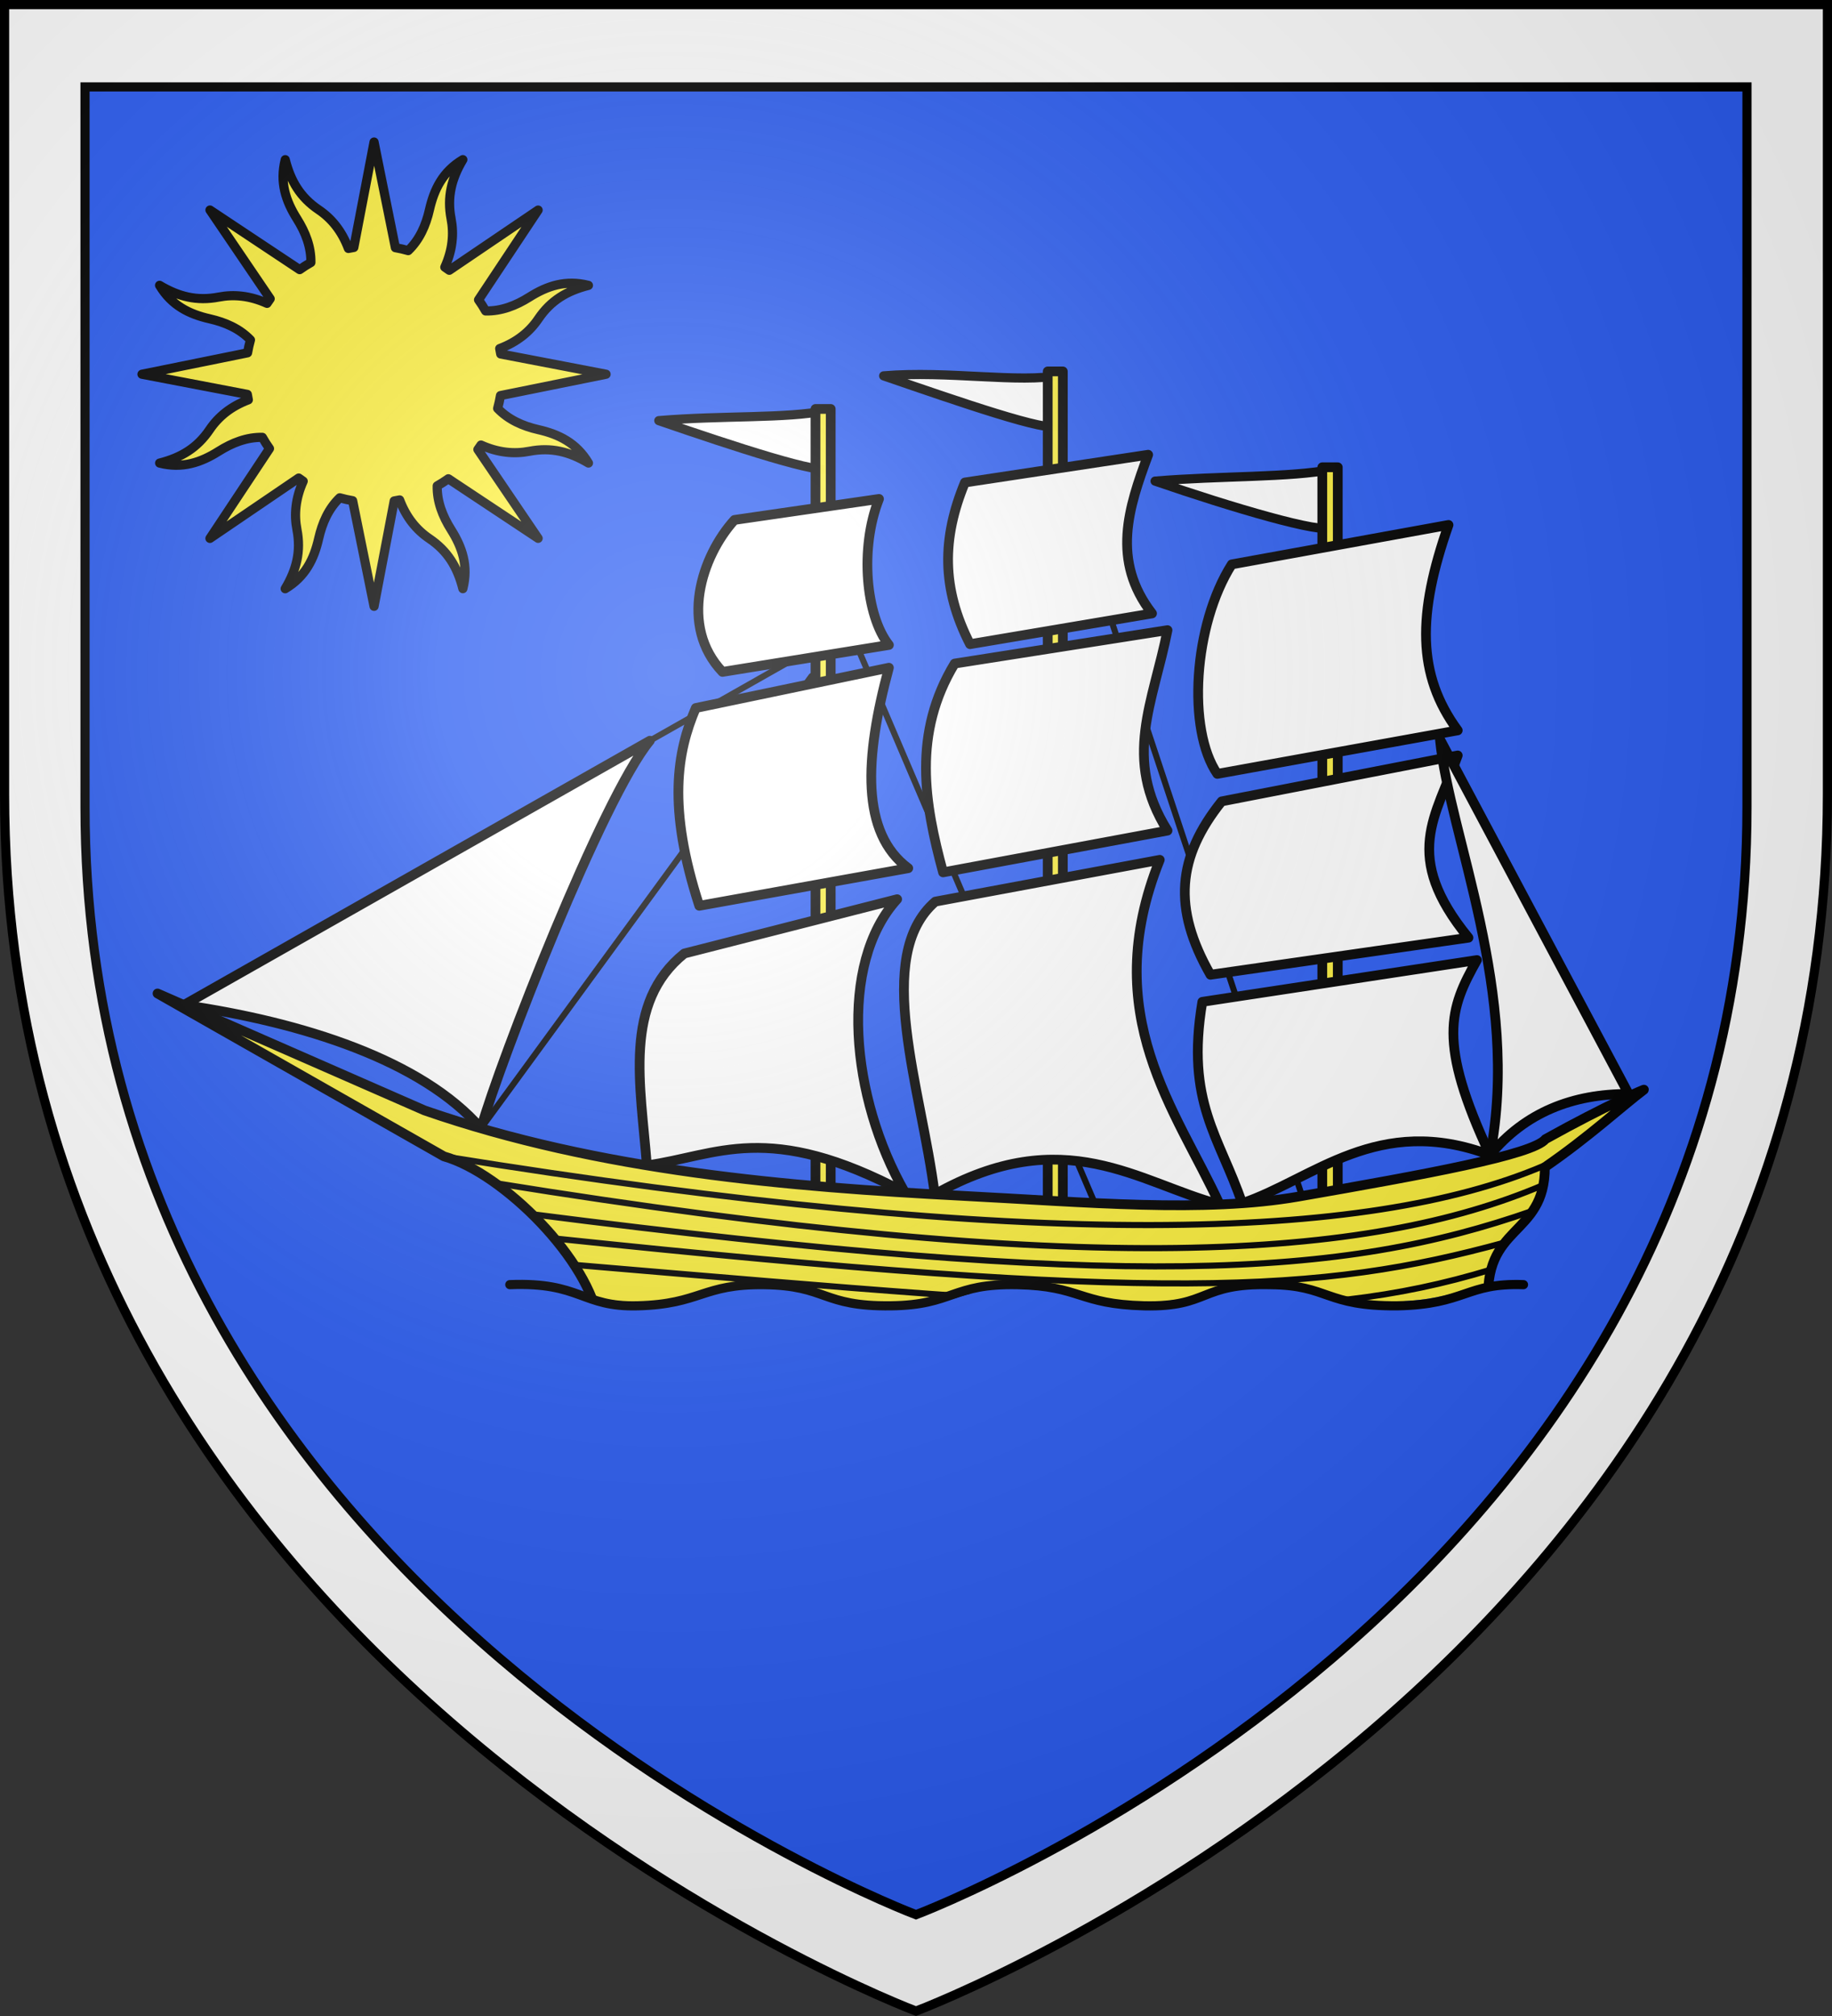 <?xml version="1.0" encoding="UTF-8" standalone="no"?><svg height="660" viewBox="-300 -300 600 660" width="600" xmlns="http://www.w3.org/2000/svg" xmlns:xlink="http://www.w3.org/1999/xlink"><rect x="-300" y="-300" width="600" height="660" fill="#333333" stroke="none"/><defs><radialGradient id="a" cx="-80" cy="-80" gradientUnits="userSpaceOnUse" r="405"><stop offset="0" stop-color="#fff" stop-opacity=".31"/><stop offset=".19" stop-color="#fff" stop-opacity=".25"/><stop offset=".6" stop-color="#6b6b6b" stop-opacity=".125"/><stop offset="1" stop-opacity=".125"/></radialGradient><path id="b" d="m-298.5-298.5h597v258.5c0 286.2-298.5 398.39-298.5 398.39s-298.5-112.19-298.5-398.39z"/></defs><use fill="#2b5df2" height="100%" transform="translate(0 .05)" width="100%" xlink:href="#b"/><path d="m-298.5-298.5v258.802c0 285.75 298.5 398.198 298.5 398.198s298.5-112.447 298.5-398.198v-258.802zm26.344 26.965h544.312s0.0.506 0 235.404c0 260.531-272.156 363.036-272.156 363.036s-272.156-102.505-272.156-363.036z" fill="#fff" fill-rule="evenodd"/><path d="m-272.156-271.54h544.312v235.719c0 260.258-272.156 362.656-272.156 362.656s-272.156-102.398-272.156-362.656z" fill="none" stroke="#000" stroke-width="3"/><path d="m-206.579-247.72c-1.902 7.439.195 13.562 3.83 19.332 2.811 4.462 4.658 9.217 4.57 14.325-1.279.721-2.498 1.498-3.675 2.335l-29.379-19.514 19.723 29.055c-.354.489-.7.998-1.032 1.501-5.594-2.52-10.846-3.02-15.85-2.052-7.074 1.368-13.08-.113-19.351-3.851 3.915 6.605 9.756 9.451 16.407 10.96 5.153 1.17 9.811 3.222 13.365 6.911-.387 1.39-.706 2.796-.949 4.223l-34.581 7.013 34.503 6.598c.095.594.209 1.185.33 1.778-5.739 2.171-9.82 5.523-12.675 9.747-4.035 5.97-9.301 9.17-16.378 10.962 7.439 1.902 13.552-.219 19.322-3.855 4.462-2.811 9.217-4.658 14.325-4.57.721 1.279 1.498 2.498 2.335 3.675l-19.503 29.404 29.069-19.759c.485.351.977.713 1.476 1.042-2.52 5.594-3.01 10.87-2.042 15.875 1.368 7.074-.123 13.055-3.861 19.327 6.605-3.915 9.451-9.756 10.96-16.407 1.17-5.153 3.222-9.811 6.911-13.365 1.393.388 2.793.706 4.223.949l7.012 34.581 6.598-34.503c.594-.095 1.185-.209 1.778-.33 2.17 5.741 5.524 9.82 9.747 12.675 5.97 4.035 9.17 9.301 10.962 16.378 1.902-7.439-.219-13.552-3.855-19.322-2.817-4.471-4.643-9.211-4.545-14.336 1.27-.717 2.481-1.493 3.65-2.324l29.404 19.503-19.734-29.079c.347-.48.692-.973 1.018-1.466 5.596 2.527 10.868 3.01 15.875 2.042 7.074-1.369 13.055.123 19.327 3.861-3.915-6.605-9.746-9.426-16.396-10.936-5.147-1.168-9.8-3.26-13.351-6.946.386-1.388.682-2.788.924-4.213l34.591-6.988-34.513-6.623c-.095-.594-.209-1.185-.33-1.778 5.745-2.17 9.819-5.522 12.674-9.747 4.035-5.97 9.311-9.146 16.388-10.937-7.439-1.902-13.562.195-19.332 3.83-4.471 2.817-9.211 4.643-14.336 4.545-.717-1.27-1.493-2.481-2.324-3.65l19.514-29.379-29.09 19.709c-.48-.347-.973-.692-1.466-1.018 2.524-5.593 3.02-10.846 2.052-15.85-1.368-7.074.113-13.08 3.851-19.351-6.605 3.915-9.426 9.746-10.936 16.396-1.171 5.159-3.259 9.832-6.96 13.386-1.383-.384-2.778-.718-4.198-.959l-6.988-34.591-6.623 34.513c-.594.095-1.185.209-1.778.33-2.171-5.741-5.522-9.819-9.747-12.674-5.97-4.035-9.146-9.311-10.937-16.388z" fill="#fcef3c" stroke="#000" stroke-linecap="round" stroke-linejoin="round" stroke-width="3"/><g transform="translate(-2 10)"><path d="m80.303-152.493c21.078-1.762 44.526-1.136 57.892-3.826l-.404 18.912c-2.249 2.436-32.418-6.444-57.488-15.085zm-88.895-34.461c21.078-1.762 44.57 2.486 57.935-.204l-1.195 16.537c-2.249 2.436-31.67-7.691-56.74-16.332zm-73.647 14.66c21.078-1.762 41.531-.607 54.897-3.297l1.18 18.912c-2.249 2.436-31.007-6.973-56.077-15.614z" style="fill:#fff;fill-rule:evenodd;stroke:#000;stroke-width:3;stroke-linecap:round;stroke-linejoin:round"/><path d="m-140.135-157.025h5.069v257.041h-5.069z" style="fill:#fcef3c;fill-opacity:.988;stroke:#000;stroke-width:3.19;stroke-linecap:round;stroke-linejoin:round" transform="scale(-1 1)"/><path d="m-237.787 19.021 206.83-117.255m-109.503 157.643 108.236-148.072m172.36-43.752 95.261 180.558m-106.967 33.397-79.544-239.933m11.33 241.527-87.371-204.611" fill="none" stroke="#000" stroke-linecap="round" stroke-linejoin="round" stroke-width="2"/><path d="m-50.092-188.405h4.947v282.886h-4.947z" style="fill:#fcef3c;fill-opacity:.988;stroke:#000;stroke-width:3.19;stroke-linecap:round;stroke-linejoin:round" transform="scale(-1 1)"/><path d="m25.931-176.12h4.984v274.723h-4.984z" style="fill:#fcef3c;fill-opacity:.988;stroke:#000;stroke-width:3.19;stroke-linecap:round;stroke-linejoin:round" transform="scale(-1 1)"/><path d="m-140.461 59.409c6.181-21.932 39.869-108.303 55.294-126.91l-152.62 86.523c38.918 5.65 77.883 18.049 97.326 40.388zm224.833-97.484c-14.816-23.699-4.639-41.929 0-65.627l-69.704 10.938c-13.802 22.787-9.997 45.575-3.802 68.362zm-5.069-71.096c-13.419-17.318-7.709-34.637-1.267-51.955l-60.018 9.083c-7.531 18.23-7.692 34.701 1.675 52.931zm100.121 38.283c-13.402-18.218-13.242-38.114-3.019-67.256l-70.984 12.91c-12.59 19.826-14.684 54.122-4.738 68.588zm3.515 67.874c-21.998-26.947-10.6-39.696-3.515-59.671l-77.309 15.04c-14.556 18.204-16.16 34.908-3.681 56.758zm7.075 71.158c-17.368-37.181-13.246-47.944-4.299-63.834l-89.938 13.672c-5.537 32.916 5.675 44.198 13.037 65.939 23.299-7.872 44.487-29.611 81.199-15.777zm-200.133-214.8-47.332 6.871c-10.838 11.948-18.224 34.717-3.923 49.756l54.496-8.822c-7.544-9.504-9.644-31.575-3.241-47.805zm9.578 120.887c-15.546-11.524-14.349-35.95-6.337-65.627l-63.247 13.185c-6.131 14.35-9.368 32.44 1.146 64.748zm-1.063 106.207c-17.855-31.161-21.895-74.855-2.574-96.052l-69.704 17.774c-20.143 16.209-14.301 42.899-12.256 69.366 23.037-3.174 39.539-14.987 84.534 8.912zm103.057 3.891c-14-30.624-40.069-61.935-19.616-112.832l-73.507 13.672c-20.632 17.82-4.549 61.176-.201 95.839 42.514-23.948 66.77-3.723 93.324 3.321z" style="fill:#fff;fill-rule:evenodd;stroke:#000;stroke-width:3.19;stroke-linecap:round;stroke-linejoin:round"/><path d="m235.397 48.143-61.806-116.132c3.063 31.504 26.644 83.134 16.424 136.132 11.448-13.913 27.073-20.069 45.383-20z" style="fill:#fff;fill-rule:evenodd;stroke:#000;stroke-width:3.19;stroke-linecap:round;stroke-linejoin:round"/><path d="m208.165 62.922c-4.044 5.115-39.392 11.581-80.859 18.81-30.937 5.393-69.031 1.881-110.189-.243-56.452-2.913-118.666-8.034-176.077-27.959l-87.447-38.283 93.784 53.322c19.381 5.469 48.071 34.181 50.694 54.69l291.491-5.469c-2.321-27.281 18.434-22.505 18.392-45.676 14.333-9.842 25.335-20.004 32.412-25.34.853-.512-11.979 4.907-32.201 16.147z" style="fill:#fcef3c;fill-rule:evenodd;stroke:#000;stroke-width:3.19;stroke-linecap:round;stroke-linejoin:round"/><path id="c" d="m198.355 124.445v-13.219l-1.161-.045c-18.505-.48-18.692 4.687-40.708 5.01-23.278.135-21.933-4.877-40.708-5.01-22.962-.415-19.524 5.362-40.724 5.01-21.128-.398-20.352-4.701-40.708-5.01-21.277-.323-20.486 4.831-40.725 5.01-22.305.197-20.35-4.807-40.708-5.01-19.951-.199-20.355 4.625-40.708 5.01-17.829.347-17.851-5.561-40.059-5.026v14.162" fill="#2b5df2" fill-rule="evenodd"/><g stroke-linecap="round" stroke-linejoin="round"><path d="m-116.374 95.447c198.643 20.89 250.561 17.926 311.3 1.3m-318.642-9.236c194.731 24.976 265.179 20.821 327.74-1.135m-339.778-9.035c194.164 31.339 285.876 25.063 343.198.613m-360.067-9.385c194.164 31.339 302.77 27.596 360.092 3.146m-317.41 32.373c183.023 15.559 238.862 20.189 300.286 1.55" fill="none" stroke="#000" stroke-width="2"/><use height="100%" stroke-width="1.002" transform="matrix(1.016 0 0 1.268 1.001 -28.888)" width="100%" xlink:href="#c"/><path d="m-131.033 110.571c23.313-.931 23.517 7.411 41.86 6.926 20.73-.532 21.148-7.201 41.469-6.926 20.735.281 18.751 7.198 41.469 6.926 20.614-.247 19.798-7.372 41.469-6.926 20.733.426 19.95 6.377 41.469 6.926 21.594.487 18.082-7.5 41.469-6.926 19.123.184 17.76 7.112 41.469 6.926 22.424-.446 22.466-7.589 41.313-6.926" fill="none" stroke="#000" stroke-width="3"/></g></g><use fill="url(#a)" height="100%" transform="translate(0 .05)" width="100%" xlink:href="#b"/><use fill="none" height="100%" stroke="#000" stroke-width="3" transform="translate(0 .003)" width="100%" xlink:href="#b"/></svg>